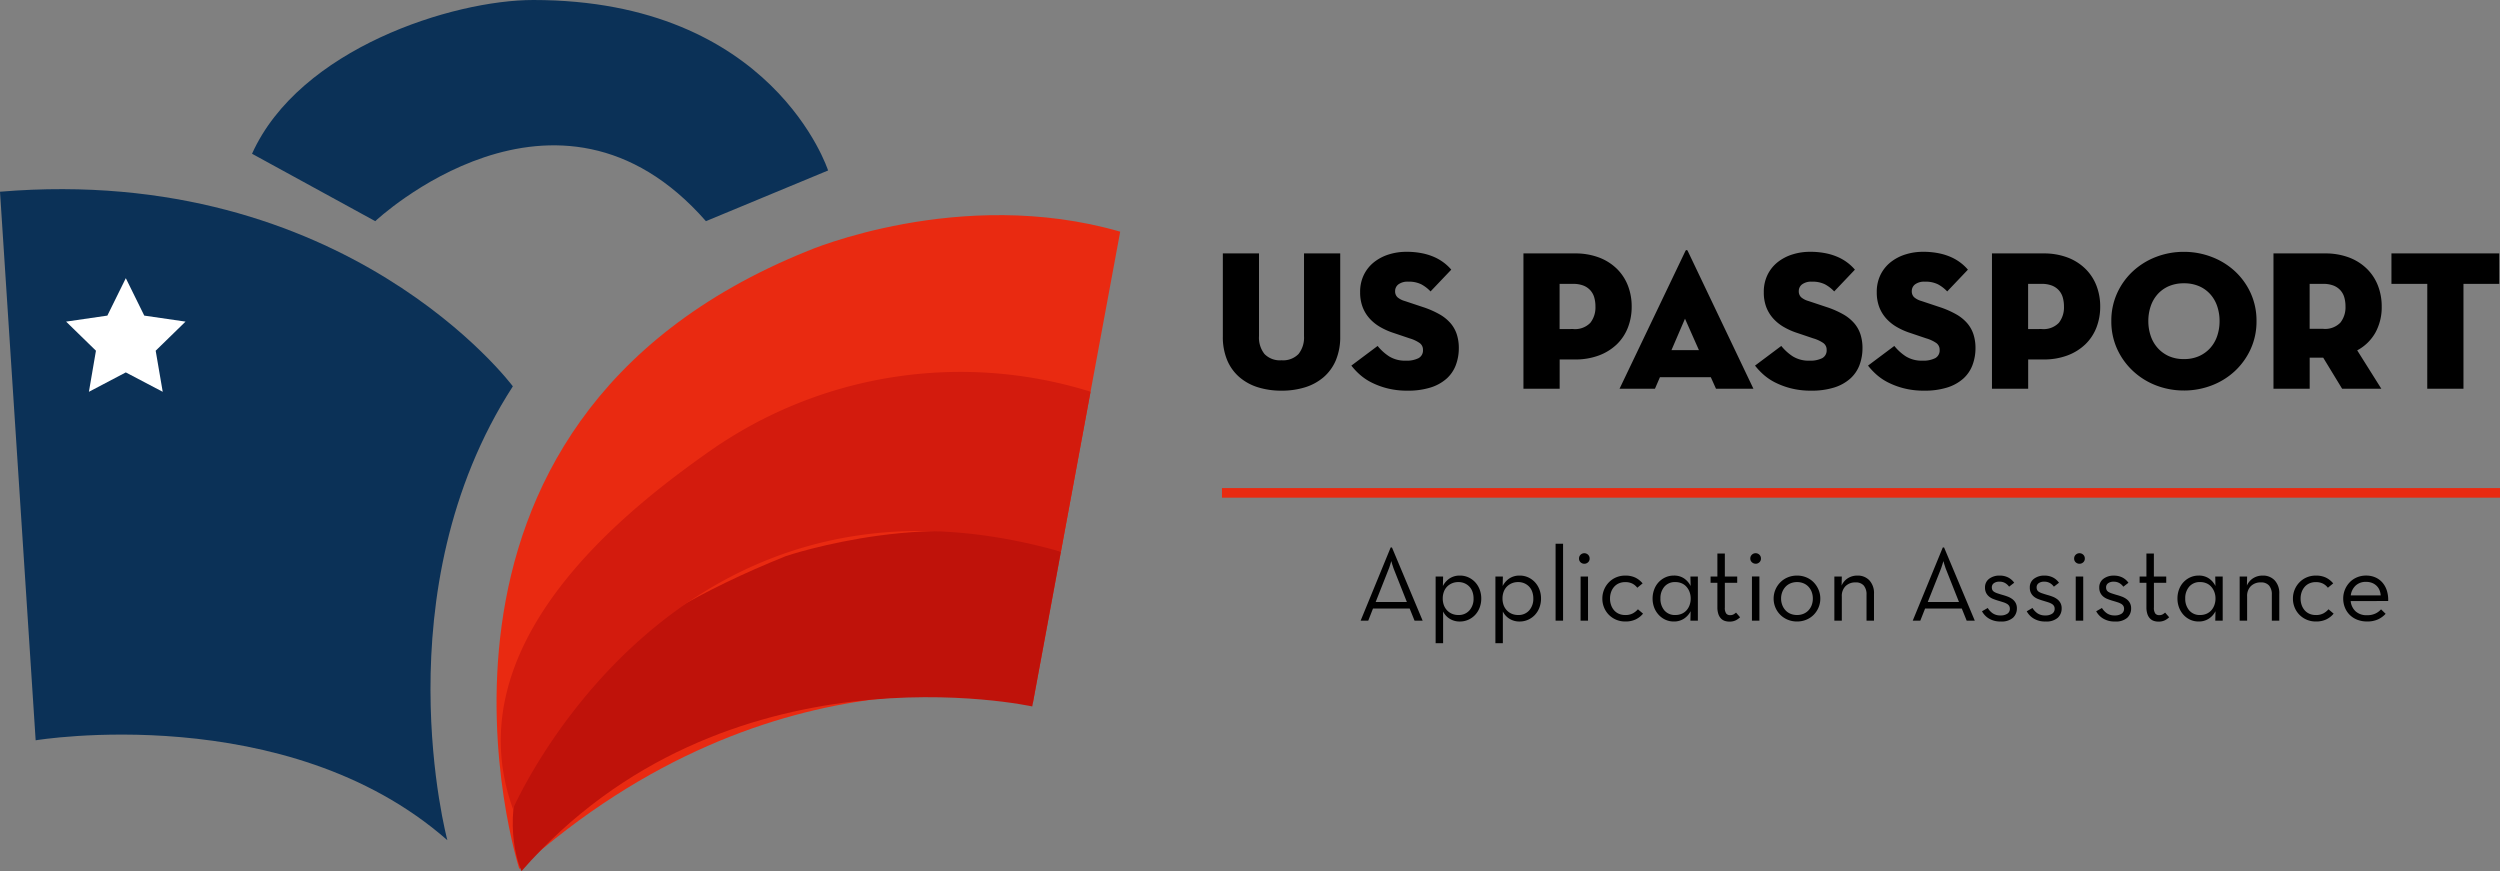 <svg xmlns="http://www.w3.org/2000/svg" width="260.5" height="90.775" viewBox="0 0 260.5 90.775">
  <rect x="0" y="0" width="260.5" height="90.775" fill="#808080" stroke="none"/>
  <g id="Group_1" data-name="Group 1" transform="translate(-141 -10.651)">
    <path id="Path_1" data-name="Path 1" d="M154.482,188.7l3.715,57.162s26.11-4.336,42.9,10.408c0,0-6.964-25.941,6.824-47.291C207.925,208.976,190.577,185.69,154.482,188.7Z" transform="translate(-13.482 -158.072)" fill="#0b3157"/>
    <path id="Path_2" data-name="Path 2" d="M207.207,181.545s18.874-17.777,34.457,0l12.729-5.281S248.688,158.5,223.668,158.5c-8.349,0-24.362,5.048-29.3,16.021Z" transform="translate(-27.106 -147.849)" fill="#0b3157"/>
    <path id="Path_3" data-name="Path 3" d="M235.433,260.67s-14.9-46.264,30.032-64.387c0,0,15.907-6.839,32.583-2.014l-9.095,49.1S262.179,236.686,235.433,260.67Z" transform="translate(-40.323 -159.478)" fill="#e92a11"/>
    <path id="Path_4" data-name="Path 4" d="M236.54,277.978s-8.69-18.276,27.558-32.834c0,0,16.518-5.571,28.649-.45l-2.986,16.12S257.728,253.731,236.54,277.978Z" transform="translate(-41.2 -176.551)" fill="#bf120a"/>
    <path id="Path_5" data-name="Path 5" d="M235,262.889s16.562-38.327,57.1-26.794l3.089-16.676a45.5,45.5,0,0,0-39.644,6.162C246.833,231.7,228.814,245.645,235,262.889Z" transform="translate(-40.552 -167.952)" fill="#d31b0d"/>
    <path id="Path_6" data-name="Path 6" d="M171.165,202.523l1.923,3.9,4.3.625-3.111,3.033.734,4.282-3.846-2.022-3.846,2.022.734-4.282-3.111-3.033,4.3-.625Z" transform="translate(-17.055 -162.886)" fill="#fff"/>
    <path id="Path_7" data-name="Path 7" d="M6.947,3.5A8.111,8.111,0,0,1,4.5,3.152,5.431,5.431,0,0,1,2.563,2.095,4.787,4.787,0,0,1,1.288.333,6.245,6.245,0,0,1,.832-2.155V-10.8H4.6V-2.18a2.742,2.742,0,0,0,.57,1.859A2.229,2.229,0,0,0,6.947.333,2.229,2.229,0,0,0,8.72-.322,2.742,2.742,0,0,0,9.29-2.18V-10.8h3.773v8.644A6.245,6.245,0,0,1,12.607.333a4.787,4.787,0,0,1-1.275,1.762A5.431,5.431,0,0,1,9.394,3.152,8.111,8.111,0,0,1,6.947,3.5Zm13.122,0a8.343,8.343,0,0,1-2.125-.249,7.988,7.988,0,0,1-1.658-.622,5.681,5.681,0,0,1-1.223-.84,7.033,7.033,0,0,1-.84-.9L16.96-1.16a5.143,5.143,0,0,0,1.2,1.088A3.132,3.132,0,0,0,19.9.374,2.743,2.743,0,0,0,21.22.115a.906.906,0,0,0,.466-.86.847.847,0,0,0-.342-.715A3.633,3.633,0,0,0,20.3-1.948l-1.658-.56a7.255,7.255,0,0,1-1.41-.622,4.556,4.556,0,0,1-1.109-.891,3.807,3.807,0,0,1-.726-1.192,4.282,4.282,0,0,1-.259-1.544,4.028,4.028,0,0,1,.394-1.824A3.821,3.821,0,0,1,16.6-9.9a4.752,4.752,0,0,1,1.544-.8,6.064,6.064,0,0,1,1.8-.269,8.113,8.113,0,0,1,1.669.155,6.074,6.074,0,0,1,1.3.415,5.023,5.023,0,0,1,.985.591,4.782,4.782,0,0,1,.736.7L22.474-6.84a3.838,3.838,0,0,0-.954-.736,2.879,2.879,0,0,0-1.368-.28,1.6,1.6,0,0,0-1.026.28.863.863,0,0,0-.342.694.847.847,0,0,0,.238.643,1.964,1.964,0,0,0,.757.394l1.866.622a9.478,9.478,0,0,1,1.783.777,4.291,4.291,0,0,1,1.161.954,3.406,3.406,0,0,1,.632,1.161,4.616,4.616,0,0,1,.2,1.379A5.012,5.012,0,0,1,25.107.84a3.6,3.6,0,0,1-.964,1.41,4.558,4.558,0,0,1-1.669.922A7.776,7.776,0,0,1,20.07,3.5ZM37.325-2.922a2.211,2.211,0,0,0,1.8-.648,2.587,2.587,0,0,0,.532-1.694,3.392,3.392,0,0,0-.125-.951,1.885,1.885,0,0,0-.407-.742,1.917,1.917,0,0,0-.719-.492,2.891,2.891,0,0,0-1.084-.178h-1.4v4.706ZM35.928,3.3H32.155V-10.8H37.5a6.979,6.979,0,0,1,2.529.425A5.352,5.352,0,0,1,41.888-9.2a4.985,4.985,0,0,1,1.151,1.752,5.944,5.944,0,0,1,.394,2.187,5.944,5.944,0,0,1-.394,2.187,4.883,4.883,0,0,1-1.151,1.741A5.433,5.433,0,0,1,40.033-.175,6.979,6.979,0,0,1,37.5.25H35.928ZM48.988-4,47.579-.725h2.861Zm-3.13,7.3h-3.69L49.03-11.048q.041-.1.124-.1t.124.1L56.119,3.3h-3.9l-.539-1.2H46.376ZM62.131,3.5a8.343,8.343,0,0,1-2.125-.249,7.988,7.988,0,0,1-1.658-.622,5.681,5.681,0,0,1-1.223-.84,7.033,7.033,0,0,1-.84-.9L59.022-1.16a5.143,5.143,0,0,0,1.2,1.088,3.132,3.132,0,0,0,1.741.446A2.743,2.743,0,0,0,63.282.115a.906.906,0,0,0,.466-.86.847.847,0,0,0-.342-.715,3.633,3.633,0,0,0-1.047-.487L60.7-2.508a7.255,7.255,0,0,1-1.41-.622,4.556,4.556,0,0,1-1.109-.891,3.807,3.807,0,0,1-.726-1.192A4.282,4.282,0,0,1,57.2-6.757a4.028,4.028,0,0,1,.394-1.824A3.821,3.821,0,0,1,58.659-9.9a4.752,4.752,0,0,1,1.544-.8,6.065,6.065,0,0,1,1.8-.269,8.113,8.113,0,0,1,1.669.155,6.075,6.075,0,0,1,1.3.415,5.023,5.023,0,0,1,.985.591,4.782,4.782,0,0,1,.736.7L64.536-6.84a3.838,3.838,0,0,0-.954-.736,2.879,2.879,0,0,0-1.368-.28,1.6,1.6,0,0,0-1.026.28.863.863,0,0,0-.342.694.847.847,0,0,0,.238.643,1.964,1.964,0,0,0,.757.394l1.866.622a9.478,9.478,0,0,1,1.783.777,4.291,4.291,0,0,1,1.161.954,3.406,3.406,0,0,1,.632,1.161,4.616,4.616,0,0,1,.2,1.379A5.012,5.012,0,0,1,67.169.84,3.6,3.6,0,0,1,66.2,2.25a4.558,4.558,0,0,1-1.669.922A7.776,7.776,0,0,1,62.131,3.5Zm11.775,0a8.343,8.343,0,0,1-2.125-.249,7.988,7.988,0,0,1-1.658-.622,5.681,5.681,0,0,1-1.223-.84,7.033,7.033,0,0,1-.84-.9L70.8-1.16A5.143,5.143,0,0,0,72-.072,3.132,3.132,0,0,0,73.74.374,2.743,2.743,0,0,0,75.056.115a.906.906,0,0,0,.466-.86.847.847,0,0,0-.342-.715,3.633,3.633,0,0,0-1.047-.487l-1.658-.56a7.255,7.255,0,0,1-1.41-.622,4.556,4.556,0,0,1-1.109-.891,3.807,3.807,0,0,1-.726-1.192,4.281,4.281,0,0,1-.259-1.544,4.028,4.028,0,0,1,.394-1.824A3.821,3.821,0,0,1,70.434-9.9a4.752,4.752,0,0,1,1.544-.8,6.064,6.064,0,0,1,1.8-.269,8.113,8.113,0,0,1,1.669.155,6.075,6.075,0,0,1,1.3.415,5.022,5.022,0,0,1,.985.591,4.782,4.782,0,0,1,.736.7L76.311-6.84a3.837,3.837,0,0,0-.954-.736,2.879,2.879,0,0,0-1.368-.28,1.6,1.6,0,0,0-1.026.28.863.863,0,0,0-.342.694.847.847,0,0,0,.238.643,1.964,1.964,0,0,0,.757.394l1.866.622a9.478,9.478,0,0,1,1.783.777,4.291,4.291,0,0,1,1.161.954,3.406,3.406,0,0,1,.632,1.161,4.616,4.616,0,0,1,.2,1.379A5.012,5.012,0,0,1,78.943.84a3.6,3.6,0,0,1-.964,1.41,4.558,4.558,0,0,1-1.669.922A7.776,7.776,0,0,1,73.906,3.5ZM86.145-2.922a2.211,2.211,0,0,0,1.8-.648,2.587,2.587,0,0,0,.532-1.694,3.392,3.392,0,0,0-.125-.951,1.885,1.885,0,0,0-.407-.742,1.917,1.917,0,0,0-.719-.492,2.891,2.891,0,0,0-1.084-.178h-1.4v4.706ZM84.748,3.3H80.975V-10.8h5.348a6.979,6.979,0,0,1,2.529.425A5.352,5.352,0,0,1,90.708-9.2a4.986,4.986,0,0,1,1.151,1.752,5.944,5.944,0,0,1,.394,2.187,5.944,5.944,0,0,1-.394,2.187,4.883,4.883,0,0,1-1.151,1.741A5.433,5.433,0,0,1,88.852-.175,6.979,6.979,0,0,1,86.323.25H84.748ZM100.98.208A3.771,3.771,0,0,0,102.555-.1a3.482,3.482,0,0,0,1.161-.84,3.582,3.582,0,0,0,.726-1.254,4.762,4.762,0,0,0,.249-1.555,4.762,4.762,0,0,0-.249-1.555,3.582,3.582,0,0,0-.726-1.254,3.363,3.363,0,0,0-1.161-.829,3.884,3.884,0,0,0-1.575-.3,3.884,3.884,0,0,0-1.576.3,3.363,3.363,0,0,0-1.161.829,3.582,3.582,0,0,0-.726,1.254,4.762,4.762,0,0,0-.249,1.555A4.762,4.762,0,0,0,97.518-2.2a3.582,3.582,0,0,0,.726,1.254A3.482,3.482,0,0,0,99.4-.1,3.771,3.771,0,0,0,100.98.208Zm0,3.275a7.982,7.982,0,0,1-2.9-.529,7.419,7.419,0,0,1-2.4-1.493A7.219,7.219,0,0,1,94.025-.828a6.9,6.9,0,0,1-.612-2.923,6.9,6.9,0,0,1,.612-2.923,7.1,7.1,0,0,1,1.648-2.28,7.512,7.512,0,0,1,2.4-1.482,7.982,7.982,0,0,1,2.9-.529,8.008,8.008,0,0,1,2.892.529,7.486,7.486,0,0,1,2.415,1.482,7.1,7.1,0,0,1,1.648,2.28,6.9,6.9,0,0,1,.612,2.923,6.9,6.9,0,0,1-.612,2.923,7.219,7.219,0,0,1-1.648,2.291,7.393,7.393,0,0,1-2.415,1.493A8.008,8.008,0,0,1,100.98,3.484Zm14.5-6.426a2.217,2.217,0,0,0,1.8-.646,2.568,2.568,0,0,0,.532-1.687,3.364,3.364,0,0,0-.125-.947,1.874,1.874,0,0,0-.407-.739,1.918,1.918,0,0,0-.719-.489,2.9,2.9,0,0,0-1.084-.177h-1.4v4.685Zm6.066,6.24H117.46L115.491.063h-1.41V3.3h-3.773V-10.8h5.348a6.979,6.979,0,0,1,2.529.425A5.352,5.352,0,0,1,120.041-9.2a4.985,4.985,0,0,1,1.151,1.752,5.944,5.944,0,0,1,.394,2.187,5.463,5.463,0,0,1-.653,2.705,4.717,4.717,0,0,1-1.9,1.855Zm4.789-10.925H122.6V-10.8h11.236v3.172h-3.731V3.3h-3.773Z" transform="translate(267.588 47.858)"/>
    <path id="Path_8" data-name="Path 8" d="M5.224-1.87,3.892-5.231q-.055-.134-.105-.289T3.693-5.81q-.044-.156-.089-.323-.055.167-.1.323-.044.134-.094.289T3.3-5.231L1.972-1.87ZM3.537-7.554H3.67L6.867.072H6.023L5.513-1.193H1.695L1.2.072H.407ZM10.591-.516A1.46,1.46,0,0,0,11.747-1a1.811,1.811,0,0,0,.426-1.242,2.067,2.067,0,0,0-.111-.685,1.49,1.49,0,0,0-.321-.54,1.535,1.535,0,0,0-.5-.351,1.588,1.588,0,0,0-.653-.128,1.667,1.667,0,0,0-.664.128,1.568,1.568,0,0,0-.514.351,1.51,1.51,0,0,0-.332.54,1.978,1.978,0,0,0-.116.685,2.012,2.012,0,0,0,.116.7A1.567,1.567,0,0,0,9.413-1a1.527,1.527,0,0,0,.514.356A1.667,1.667,0,0,0,10.591-.516ZM8.221-4.523H9l-.022.988a2.09,2.09,0,0,1,.686-.783,1.885,1.885,0,0,1,1.1-.305,2.079,2.079,0,0,1,.869.183,2.215,2.215,0,0,1,.7.5,2.311,2.311,0,0,1,.47.755,2.582,2.582,0,0,1,.172.949,2.613,2.613,0,0,1-.172.96,2.311,2.311,0,0,1-.47.755,2.2,2.2,0,0,1-.708.5,2.117,2.117,0,0,1-.874.183A1.93,1.93,0,0,1,9.673-.133,1.848,1.848,0,0,1,9-.883V2.425H8.221Zm8.6,4.007A1.46,1.46,0,0,0,17.974-1,1.811,1.811,0,0,0,18.4-2.242a2.067,2.067,0,0,0-.111-.685,1.49,1.49,0,0,0-.321-.54,1.535,1.535,0,0,0-.5-.351,1.588,1.588,0,0,0-.653-.128,1.667,1.667,0,0,0-.664.128,1.568,1.568,0,0,0-.514.351,1.51,1.51,0,0,0-.332.54,1.978,1.978,0,0,0-.116.685,2.012,2.012,0,0,0,.116.7A1.567,1.567,0,0,0,15.64-1a1.527,1.527,0,0,0,.514.356A1.667,1.667,0,0,0,16.818-.516Zm-2.37-4.007h.777l-.022.988a2.09,2.09,0,0,1,.686-.783,1.885,1.885,0,0,1,1.1-.305,2.079,2.079,0,0,1,.869.183,2.215,2.215,0,0,1,.7.5,2.311,2.311,0,0,1,.47.755,2.582,2.582,0,0,1,.172.949,2.613,2.613,0,0,1-.172.96,2.311,2.311,0,0,1-.47.755,2.2,2.2,0,0,1-.708.5,2.117,2.117,0,0,1-.874.183A1.93,1.93,0,0,1,15.9-.133a1.848,1.848,0,0,1-.675-.749V2.425h-.777ZM20.72-7.942H21.5V.072H20.72Zm2.608,3.419H24.1v4.6h-.777Zm.388-1.332a.563.563,0,0,1-.388-.15.5.5,0,0,1-.166-.394.522.522,0,0,1,.166-.4.551.551,0,0,1,.388-.155A.551.551,0,0,1,24.1-6.8a.522.522,0,0,1,.166.4.5.5,0,0,1-.166.394A.563.563,0,0,1,23.716-5.855ZM27.979.161a2.4,2.4,0,0,1-.943-.183,2.351,2.351,0,0,1-.755-.505,2.336,2.336,0,0,1-.505-.76,2.409,2.409,0,0,1-.183-.938,2.409,2.409,0,0,1,.183-.938,2.4,2.4,0,0,1,.505-.766,2.308,2.308,0,0,1,.755-.511,2.4,2.4,0,0,1,.943-.183,2.372,2.372,0,0,1,1.054.213,2.3,2.3,0,0,1,.755.6l-.555.455a1.491,1.491,0,0,0-.516-.433,1.611,1.611,0,0,0-.738-.155,1.638,1.638,0,0,0-.66.128,1.4,1.4,0,0,0-.5.362,1.663,1.663,0,0,0-.316.546,2.011,2.011,0,0,0-.111.679,2.011,2.011,0,0,0,.111.679,1.663,1.663,0,0,0,.316.546,1.4,1.4,0,0,0,.5.362,1.638,1.638,0,0,0,.66.128,1.614,1.614,0,0,0,.788-.172,1.95,1.95,0,0,0,.533-.427l.533.455a2.287,2.287,0,0,1-.766.6A2.468,2.468,0,0,1,27.979.161ZM33.2-.516a1.638,1.638,0,0,0,.66-.128,1.431,1.431,0,0,0,.5-.356,1.662,1.662,0,0,0,.322-.546,1.972,1.972,0,0,0,.117-.685,1.925,1.925,0,0,0-.117-.679,1.743,1.743,0,0,0-.322-.546,1.4,1.4,0,0,0-.5-.362,1.638,1.638,0,0,0-.66-.128,1.425,1.425,0,0,0-1.143.479,1.815,1.815,0,0,0-.411,1.225A1.853,1.853,0,0,0,32.052-1,1.418,1.418,0,0,0,33.2-.516Zm-.166.677a2.053,2.053,0,0,1-.866-.183,2.174,2.174,0,0,1-.694-.5A2.362,2.362,0,0,1,31-1.277a2.606,2.606,0,0,1-.172-.96A2.651,2.651,0,0,1,31-3.186a2.239,2.239,0,0,1,.466-.755,2.221,2.221,0,0,1,.7-.5,2.09,2.09,0,0,1,.871-.183,1.847,1.847,0,0,1,1.077.3,2.062,2.062,0,0,1,.677.788l-.022-.988h.777v4.6h-.777l.022-.988a2.008,2.008,0,0,1-.683.771A1.88,1.88,0,0,1,33.029.161Zm5.794.011a1.485,1.485,0,0,1-.49-.078.979.979,0,0,1-.393-.255,1.228,1.228,0,0,1-.265-.461,2.184,2.184,0,0,1-.1-.694V-3.868h-.71v-.655h.71v-2.4h.777v2.4h1.288v.655H38.357V-1.3a1,1,0,0,0,.144.633.5.5,0,0,0,.4.166.719.719,0,0,0,.372-.083,1.61,1.61,0,0,0,.25-.183l.422.488a1.9,1.9,0,0,1-.427.305A1.427,1.427,0,0,1,38.823.172Zm2.353-4.7h.777v4.6h-.777Zm.388-1.332a.562.562,0,0,1-.388-.15A.5.5,0,0,1,41.01-6.4a.522.522,0,0,1,.167-.4.551.551,0,0,1,.388-.155.551.551,0,0,1,.388.155.522.522,0,0,1,.166.4.5.5,0,0,1-.166.394A.563.563,0,0,1,41.565-5.855ZM45.883-.516a1.709,1.709,0,0,0,.671-.127,1.5,1.5,0,0,0,.52-.36,1.613,1.613,0,0,0,.335-.548,1.936,1.936,0,0,0,.117-.68,1.936,1.936,0,0,0-.117-.68,1.613,1.613,0,0,0-.335-.548,1.5,1.5,0,0,0-.52-.36,1.709,1.709,0,0,0-.671-.127,1.751,1.751,0,0,0-.676.127,1.492,1.492,0,0,0-.525.36,1.688,1.688,0,0,0-.341.548,1.856,1.856,0,0,0-.123.68,1.856,1.856,0,0,0,.123.68A1.688,1.688,0,0,0,44.681-1a1.492,1.492,0,0,0,.525.36A1.751,1.751,0,0,0,45.883-.516Zm0,.677a2.508,2.508,0,0,1-.966-.183,2.385,2.385,0,0,1-.771-.505,2.365,2.365,0,0,1-.516-.76,2.347,2.347,0,0,1-.189-.938,2.347,2.347,0,0,1,.189-.938,2.43,2.43,0,0,1,.516-.766,2.34,2.34,0,0,1,.771-.511,2.508,2.508,0,0,1,.966-.183,2.479,2.479,0,0,1,.955.183,2.279,2.279,0,0,1,.766.511,2.479,2.479,0,0,1,.511.766,2.347,2.347,0,0,1,.189.938,2.347,2.347,0,0,1-.189.938,2.411,2.411,0,0,1-.511.76,2.322,2.322,0,0,1-.766.505A2.478,2.478,0,0,1,45.883.161Zm3.885-4.684h.777l-.022.943a1.7,1.7,0,0,1,.655-.771,1.838,1.838,0,0,1,1-.272,1.642,1.642,0,0,1,1.243.5,1.943,1.943,0,0,1,.477,1.4v2.8H53.12V-2.636a1.415,1.415,0,0,0-.283-.943,1.067,1.067,0,0,0-.86-.333,1.426,1.426,0,0,0-1.038.383,1.425,1.425,0,0,0-.394,1.071V.072h-.777ZM62.754-1.87,61.422-5.231q-.056-.134-.105-.289t-.094-.289q-.044-.156-.089-.323-.055.167-.1.323-.044.134-.094.289t-.105.289L59.5-1.87ZM61.067-7.554H61.2L64.4.072h-.844l-.511-1.265H59.224l-.5,1.265h-.788ZM67.116.161a2.268,2.268,0,0,1-1.254-.316,1.979,1.979,0,0,1-.71-.749l.6-.344a1.8,1.8,0,0,0,.516.555,1.389,1.389,0,0,0,.816.222A1.223,1.223,0,0,0,67.8-.655a.588.588,0,0,0,.255-.505.569.569,0,0,0-.078-.311.663.663,0,0,0-.228-.211,1.864,1.864,0,0,0-.372-.161q-.222-.072-.522-.161-.266-.078-.522-.178a1.622,1.622,0,0,1-.444-.255,1.2,1.2,0,0,1-.305-.383,1.193,1.193,0,0,1-.117-.549,1.089,1.089,0,0,1,.438-.927,1.739,1.739,0,0,1,1.071-.327,1.923,1.923,0,0,1,.91.2,1.762,1.762,0,0,1,.622.544l-.533.411a1.336,1.336,0,0,0-.422-.383,1.149,1.149,0,0,0-.577-.139.95.95,0,0,0-.588.161.511.511,0,0,0-.211.427.618.618,0,0,0,.056.277.506.506,0,0,0,.183.194,1.54,1.54,0,0,0,.339.155q.211.072.511.161a5.94,5.94,0,0,1,.566.183,1.928,1.928,0,0,1,.488.266,1.239,1.239,0,0,1,.339.394,1.164,1.164,0,0,1,.128.566,1.3,1.3,0,0,1-.405.977A1.783,1.783,0,0,1,67.116.161Zm4.662,0a2.269,2.269,0,0,1-1.254-.316,1.978,1.978,0,0,1-.71-.749l.6-.344a1.8,1.8,0,0,0,.516.555,1.389,1.389,0,0,0,.816.222,1.223,1.223,0,0,0,.721-.183.588.588,0,0,0,.255-.505.569.569,0,0,0-.078-.311.663.663,0,0,0-.228-.211,1.863,1.863,0,0,0-.372-.161q-.222-.072-.522-.161-.266-.078-.522-.178a1.622,1.622,0,0,1-.444-.255,1.2,1.2,0,0,1-.305-.383,1.193,1.193,0,0,1-.117-.549,1.089,1.089,0,0,1,.438-.927,1.739,1.739,0,0,1,1.071-.327,1.923,1.923,0,0,1,.91.2,1.762,1.762,0,0,1,.622.544l-.533.411a1.336,1.336,0,0,0-.422-.383,1.149,1.149,0,0,0-.577-.139.95.95,0,0,0-.588.161.511.511,0,0,0-.211.427.618.618,0,0,0,.055.277.506.506,0,0,0,.183.194,1.539,1.539,0,0,0,.339.155q.211.072.511.161a5.938,5.938,0,0,1,.566.183,1.928,1.928,0,0,1,.488.266,1.238,1.238,0,0,1,.339.394,1.164,1.164,0,0,1,.128.566,1.3,1.3,0,0,1-.405.977A1.783,1.783,0,0,1,71.778.161ZM74.92-4.523H75.7v4.6H74.92Zm.388-1.332a.563.563,0,0,1-.388-.15.5.5,0,0,1-.166-.394.522.522,0,0,1,.166-.4.551.551,0,0,1,.388-.155A.551.551,0,0,1,75.7-6.8a.522.522,0,0,1,.166.4.5.5,0,0,1-.166.394A.563.563,0,0,1,75.308-5.855ZM79.015.161a2.268,2.268,0,0,1-1.254-.316,1.979,1.979,0,0,1-.71-.749l.6-.344a1.8,1.8,0,0,0,.516.555,1.389,1.389,0,0,0,.816.222A1.223,1.223,0,0,0,79.7-.655a.588.588,0,0,0,.255-.505.569.569,0,0,0-.078-.311.663.663,0,0,0-.228-.211,1.863,1.863,0,0,0-.372-.161Q79.06-1.915,78.76-2q-.266-.078-.522-.178a1.621,1.621,0,0,1-.444-.255,1.2,1.2,0,0,1-.305-.383,1.193,1.193,0,0,1-.117-.549,1.089,1.089,0,0,1,.438-.927,1.739,1.739,0,0,1,1.071-.327,1.923,1.923,0,0,1,.91.2,1.762,1.762,0,0,1,.622.544l-.533.411a1.336,1.336,0,0,0-.422-.383,1.149,1.149,0,0,0-.577-.139.95.95,0,0,0-.588.161.511.511,0,0,0-.211.427.618.618,0,0,0,.055.277.506.506,0,0,0,.183.194,1.539,1.539,0,0,0,.339.155q.211.072.511.161a5.94,5.94,0,0,1,.566.183,1.928,1.928,0,0,1,.488.266,1.239,1.239,0,0,1,.339.394,1.164,1.164,0,0,1,.128.566,1.3,1.3,0,0,1-.405.977A1.783,1.783,0,0,1,79.015.161Zm4.518.011a1.485,1.485,0,0,1-.49-.078.979.979,0,0,1-.393-.255,1.228,1.228,0,0,1-.265-.461,2.184,2.184,0,0,1-.1-.694V-3.868h-.71v-.655h.71v-2.4h.777v2.4h1.288v.655H83.067V-1.3a1,1,0,0,0,.144.633.5.5,0,0,0,.4.166.719.719,0,0,0,.372-.083,1.611,1.611,0,0,0,.25-.183l.422.488a1.9,1.9,0,0,1-.427.305A1.427,1.427,0,0,1,83.533.172Zm4.351-.688a1.638,1.638,0,0,0,.66-.128,1.431,1.431,0,0,0,.5-.356,1.662,1.662,0,0,0,.322-.546,1.972,1.972,0,0,0,.117-.685,1.925,1.925,0,0,0-.117-.679,1.743,1.743,0,0,0-.322-.546,1.4,1.4,0,0,0-.5-.362,1.638,1.638,0,0,0-.66-.128,1.425,1.425,0,0,0-1.143.479,1.815,1.815,0,0,0-.411,1.225A1.853,1.853,0,0,0,86.741-1,1.418,1.418,0,0,0,87.884-.516Zm-.166.677a2.053,2.053,0,0,1-.866-.183,2.174,2.174,0,0,1-.694-.5,2.362,2.362,0,0,1-.466-.755,2.606,2.606,0,0,1-.172-.96,2.651,2.651,0,0,1,.167-.949,2.238,2.238,0,0,1,.466-.755,2.221,2.221,0,0,1,.7-.5,2.09,2.09,0,0,1,.871-.183,1.847,1.847,0,0,1,1.077.3,2.062,2.062,0,0,1,.677.788l-.022-.988h.777v4.6H89.46l.022-.988a2.008,2.008,0,0,1-.683.771A1.88,1.88,0,0,1,87.718.161ZM92-4.523h.777l-.022.943a1.7,1.7,0,0,1,.655-.771,1.838,1.838,0,0,1,1-.272,1.642,1.642,0,0,1,1.243.5,1.943,1.943,0,0,1,.477,1.4v2.8h-.777V-2.636a1.415,1.415,0,0,0-.283-.943,1.067,1.067,0,0,0-.86-.333,1.426,1.426,0,0,0-1.038.383,1.424,1.424,0,0,0-.394,1.071V.072H92ZM99.938.161a2.4,2.4,0,0,1-.943-.183,2.351,2.351,0,0,1-.755-.505,2.336,2.336,0,0,1-.505-.76,2.409,2.409,0,0,1-.183-.938,2.409,2.409,0,0,1,.183-.938,2.4,2.4,0,0,1,.505-.766,2.308,2.308,0,0,1,.755-.511,2.4,2.4,0,0,1,.943-.183,2.372,2.372,0,0,1,1.054.213,2.3,2.3,0,0,1,.755.6l-.555.455a1.491,1.491,0,0,0-.516-.433,1.611,1.611,0,0,0-.738-.155,1.638,1.638,0,0,0-.66.128,1.4,1.4,0,0,0-.5.362,1.663,1.663,0,0,0-.316.546,2.011,2.011,0,0,0-.111.679,2.011,2.011,0,0,0,.111.679,1.663,1.663,0,0,0,.316.546,1.4,1.4,0,0,0,.5.362,1.638,1.638,0,0,0,.66.128,1.614,1.614,0,0,0,.788-.172,1.95,1.95,0,0,0,.533-.427l.533.455a2.287,2.287,0,0,1-.766.6A2.468,2.468,0,0,1,99.938.161Zm6.76-2.719a1.791,1.791,0,0,0-.128-.555,1.308,1.308,0,0,0-.3-.444,1.443,1.443,0,0,0-.466-.3,1.682,1.682,0,0,0-.638-.111,1.522,1.522,0,0,0-1.082.388,1.664,1.664,0,0,0-.505,1.021Zm-3.13.588A1.679,1.679,0,0,0,104.079-.9a1.686,1.686,0,0,0,1.2.405,1.949,1.949,0,0,0,.877-.178,1.847,1.847,0,0,0,.577-.433l.477.466a2.5,2.5,0,0,1-.788.577,2.647,2.647,0,0,1-1.143.222,2.757,2.757,0,0,1-1.027-.183,2.284,2.284,0,0,1-.783-.505,2.264,2.264,0,0,1-.5-.76,2.474,2.474,0,0,1-.178-.938,2.408,2.408,0,0,1,.183-.938,2.448,2.448,0,0,1,.5-.766,2.233,2.233,0,0,1,.755-.511,2.409,2.409,0,0,1,.938-.183,2.37,2.37,0,0,1,.993.2,2.08,2.08,0,0,1,.738.555,2.367,2.367,0,0,1,.45.844,3.152,3.152,0,0,1,.128,1.054Z" transform="translate(282.372 75.25)"/>
    <line id="Line_1" data-name="Line 1" x2="133.171" transform="translate(268.329 62.008)" fill="none" stroke="#e92a11" stroke-miterlimit="10" stroke-width="1"/>
  </g>
</svg>

